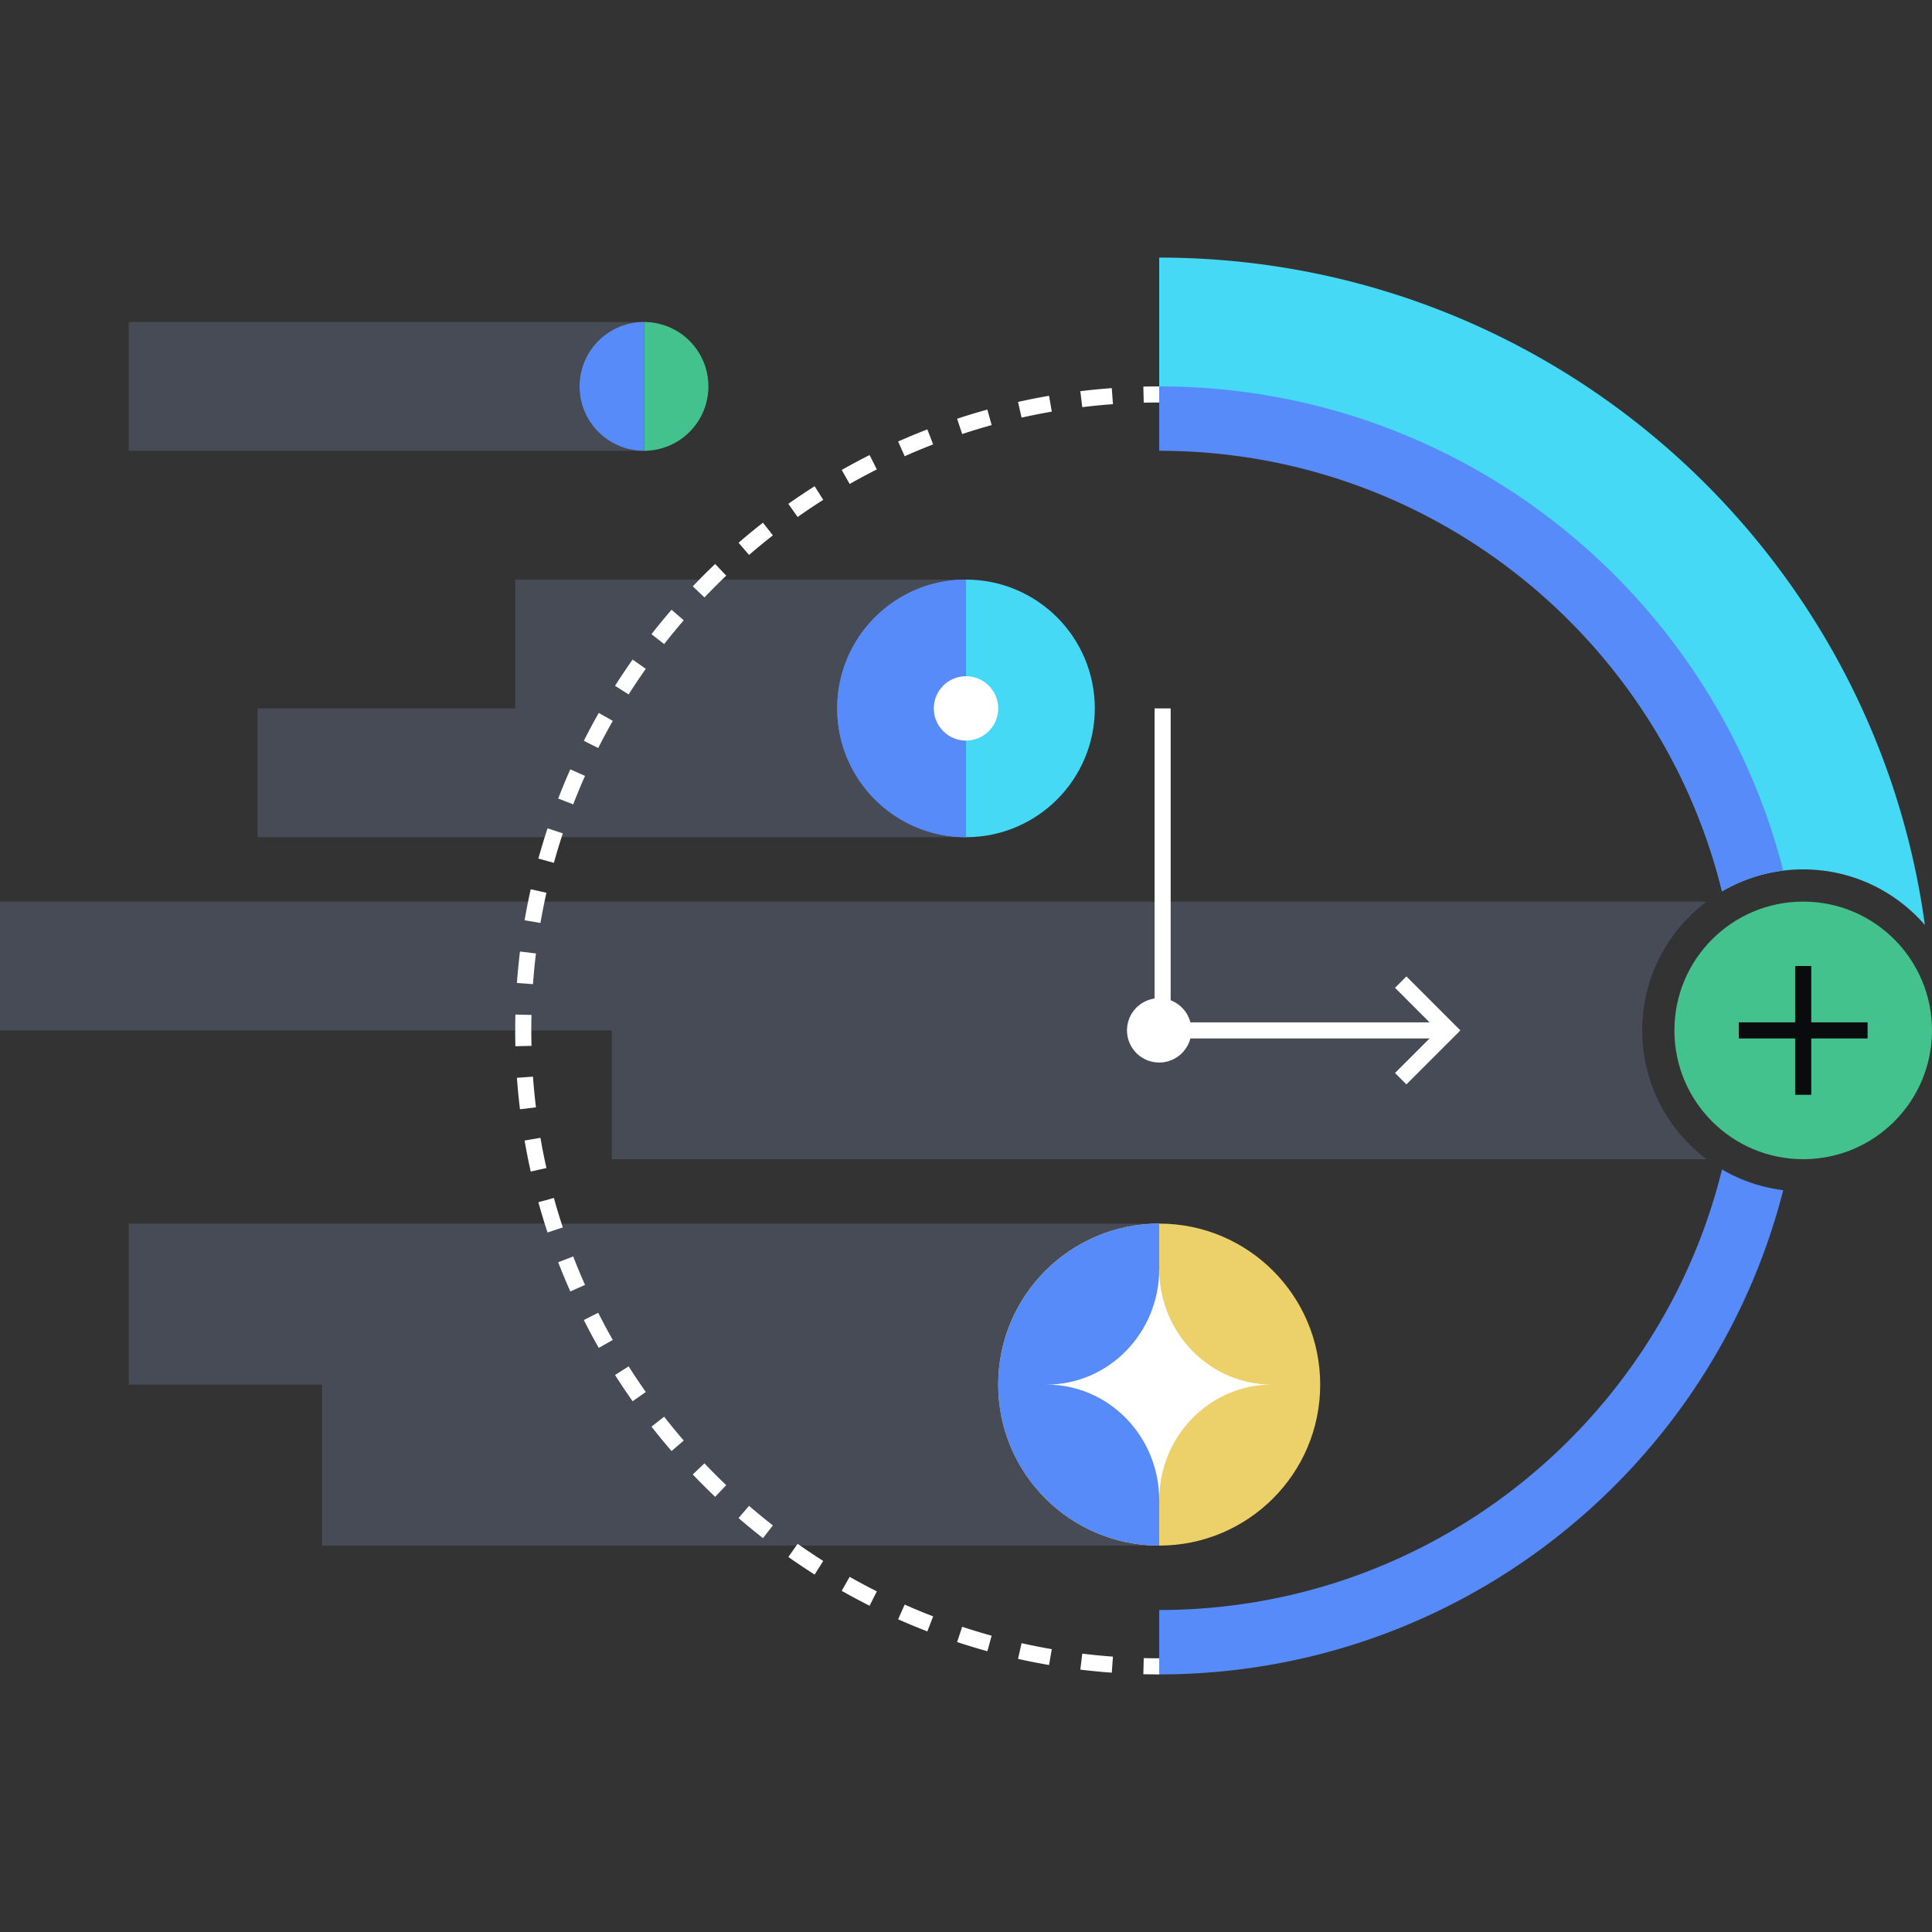 <svg xmlns="http://www.w3.org/2000/svg" fill="none" viewBox="0 0 240 240"><rect x="0" y="0" width="240" height="240" fill="#333333" stroke="none"/><path fill="#464B55" d="M211.998 112H0v16h76v16h135.998c-4.857-3.649-7.998-9.458-7.998-16s3.141-12.351 7.998-16M16 152h128v20H16zm24 20h104v20H40zM16 40h64v16H16zm16 48h77.391L120 104H32zm32-16h56l-6.298 16H64z"/><path fill="#44C28D" d="M80 56V40a8 8 0 1 1 0 16"/><path fill="#578BFA" d="M80 56V40a8 8 0 1 0 0 16"/><circle cx="144" cy="172" r="20" fill="#ECD069"/><path fill="#578BFA" d="M143.95 192c-11.023-.027-19.95-8.971-19.95-20 0-11.046 8.954-20 20-20v40z"/><path fill="#FFFFFF" d="M158 171.999c-7.733 0-13.999 6.424-13.999 14.35 0-7.926-6.268-14.35-14.001-14.35 7.733 0 14.001-6.425 14.001-14.348 0 7.923 6.266 14.348 13.999 14.348"/><path fill="#FFFFFF" fill-rule="evenodd" d="M142.031 48.024A82 82 0 0 1 144 48v2q-.963 0-1.921.023zm-7.829.57a80 80 0 0 1 3.908-.38l.145 1.994a78 78 0 0 0-3.811.371zm-7.737 1.334a80 80 0 0 1 3.852-.762l.34 1.97a77 77 0 0 0-3.755.744zm-7.568 2.09q1.859-.615 3.758-1.139l.532 1.928a78 78 0 0 0-3.663 1.11zm-7.326 2.828a80 80 0 0 1 3.628-1.505l.72 1.866q-1.79.69-3.536 1.467zm-7.01 3.535a80 80 0 0 1 3.462-1.854l.9 1.786a79 79 0 0 0-3.375 1.808zm-6.63 4.207a80 80 0 0 1 3.264-2.185l1.071 1.69a78 78 0 0 0-3.181 2.13zm-6.186 4.834a80 80 0 0 1 3.034-2.492l1.232 1.575a79 79 0 0 0-2.959 2.431zm-5.685 5.415a81 81 0 0 1 2.777-2.777l1.379 1.448a79 79 0 0 0-2.708 2.708zm-5.13 5.942a81 81 0 0 1 2.492-3.034l1.514 1.307a79 79 0 0 0-2.43 2.959zm-4.527 6.416a80 80 0 0 1 2.185-3.263l1.634 1.153a78 78 0 0 0-2.13 3.181zm-3.876 6.828a80 80 0 0 1 1.854-3.462l1.74.987a78 78 0 0 0-1.808 3.375zm-3.186 7.176a80 80 0 0 1 1.505-3.627l1.828.811a78 78 0 0 0-1.467 3.536zm-2.462 7.456q.525-1.9 1.14-3.758l1.898.627q-.6 1.813-1.11 3.663zm-1.713 7.662q.335-1.942.762-3.852l1.952.437a77 77 0 0 0-.743 3.755zm-.952 7.793a80 80 0 0 1 .38-3.908l1.985.243a78 78 0 0 0-.37 3.81zM64 128q0-.987.024-1.969l2 .048a80 80 0 0 0 0 3.842l-2 .048A82 82 0 0 1 64 128m.594 9.798a80 80 0 0 1-.38-3.908l1.994-.145a78 78 0 0 0 .371 3.811zm1.334 7.737a80 80 0 0 1-.762-3.852l1.97-.34a77 77 0 0 0 .744 3.755zm2.09 7.568a79 79 0 0 1-1.139-3.758l1.928-.532a78 78 0 0 0 1.11 3.663zm2.828 7.326a80 80 0 0 1-1.505-3.628l1.866-.72q.69 1.79 1.467 3.536zm3.535 7.01a80 80 0 0 1-1.854-3.462l1.786-.9a79 79 0 0 0 1.808 3.375zm4.207 6.63a80 80 0 0 1-2.185-3.264l1.69-1.071a78 78 0 0 0 2.13 3.182zm4.834 6.186a81 81 0 0 1-2.492-3.034l1.575-1.232a79 79 0 0 0 2.431 2.959zm5.415 5.685a81 81 0 0 1-2.777-2.777l1.448-1.379a80 80 0 0 0 2.708 2.708zm5.942 5.13a80 80 0 0 1-3.034-2.492l1.307-1.514a79 79 0 0 0 2.959 2.431zm6.416 4.527a80 80 0 0 1-3.263-2.185l1.153-1.634a79 79 0 0 0 3.181 2.13zm6.828 3.876a81 81 0 0 1-3.462-1.854l.987-1.74a78 78 0 0 0 3.375 1.808zm7.176 3.186a81 81 0 0 1-3.628-1.505l.812-1.828a78 78 0 0 0 3.536 1.467zm7.456 2.462a80 80 0 0 1-3.758-1.139l.627-1.899q1.813.599 3.663 1.11zm7.662 1.713a79 79 0 0 1-3.852-.762l.437-1.952q1.86.417 3.755.743zm7.793.952a80 80 0 0 1-3.908-.38l.243-1.985q1.892.231 3.81.371zM144 208q-.987 0-1.969-.024l.048-1.999A82 82 0 0 0 144 206z" clip-rule="evenodd"/><path fill="#45D9F5" d="M239.114 114.901C232.725 68.079 192.576 32 144 32v23.685c33.844.145 62.2 23.538 69.923 55.036A19.9 19.9 0 0 1 224 108c6.036 0 11.447 2.674 15.114 6.901"/><circle cx="224" cy="128" r="16" fill="#44C28D"/><path fill="#578BFA" d="M221.519 147.848C212.691 182.429 181.332 208 144 208v-8c33.81 0 62.177-23.304 69.914-54.725a19.9 19.9 0 0 0 7.605 2.573m0-39.696C212.691 73.571 181.332 48 144 48v8c33.81 0 62.177 23.304 69.914 54.725a19.9 19.9 0 0 1 7.605-2.573"/><path stroke="#0A0B0D" stroke-width="2" d="M216 128h16m-8 8v-16"/><path fill="#FFFFFF" d="M145.424 88v36.261a4.01 4.01 0 0 1 2.45 2.739h29.712l-4.293-4.293 1.414-1.414 6.707 6.707-6.707 6.707-1.414-1.414 4.293-4.293h-29.712a4.002 4.002 0 0 1-7.874-1 4 4 0 0 1 3.424-3.959V88z"/><path fill="#578BFA" d="M120 92v12c-8.837 0-16-7.163-16-16s7.163-16 16-16v12a4 4 0 0 0 0 8"/><path fill="#578BFA" d="M120 104c-8.837 0-16-7.163-16-16s7.163-16 16-16z"/><path fill="#45D9F5" d="M120 104c8.837 0 16-7.163 16-16s-7.163-16-16-16z"/><circle cx="120" cy="88" r="4" fill="#FFFFFF"/></svg>